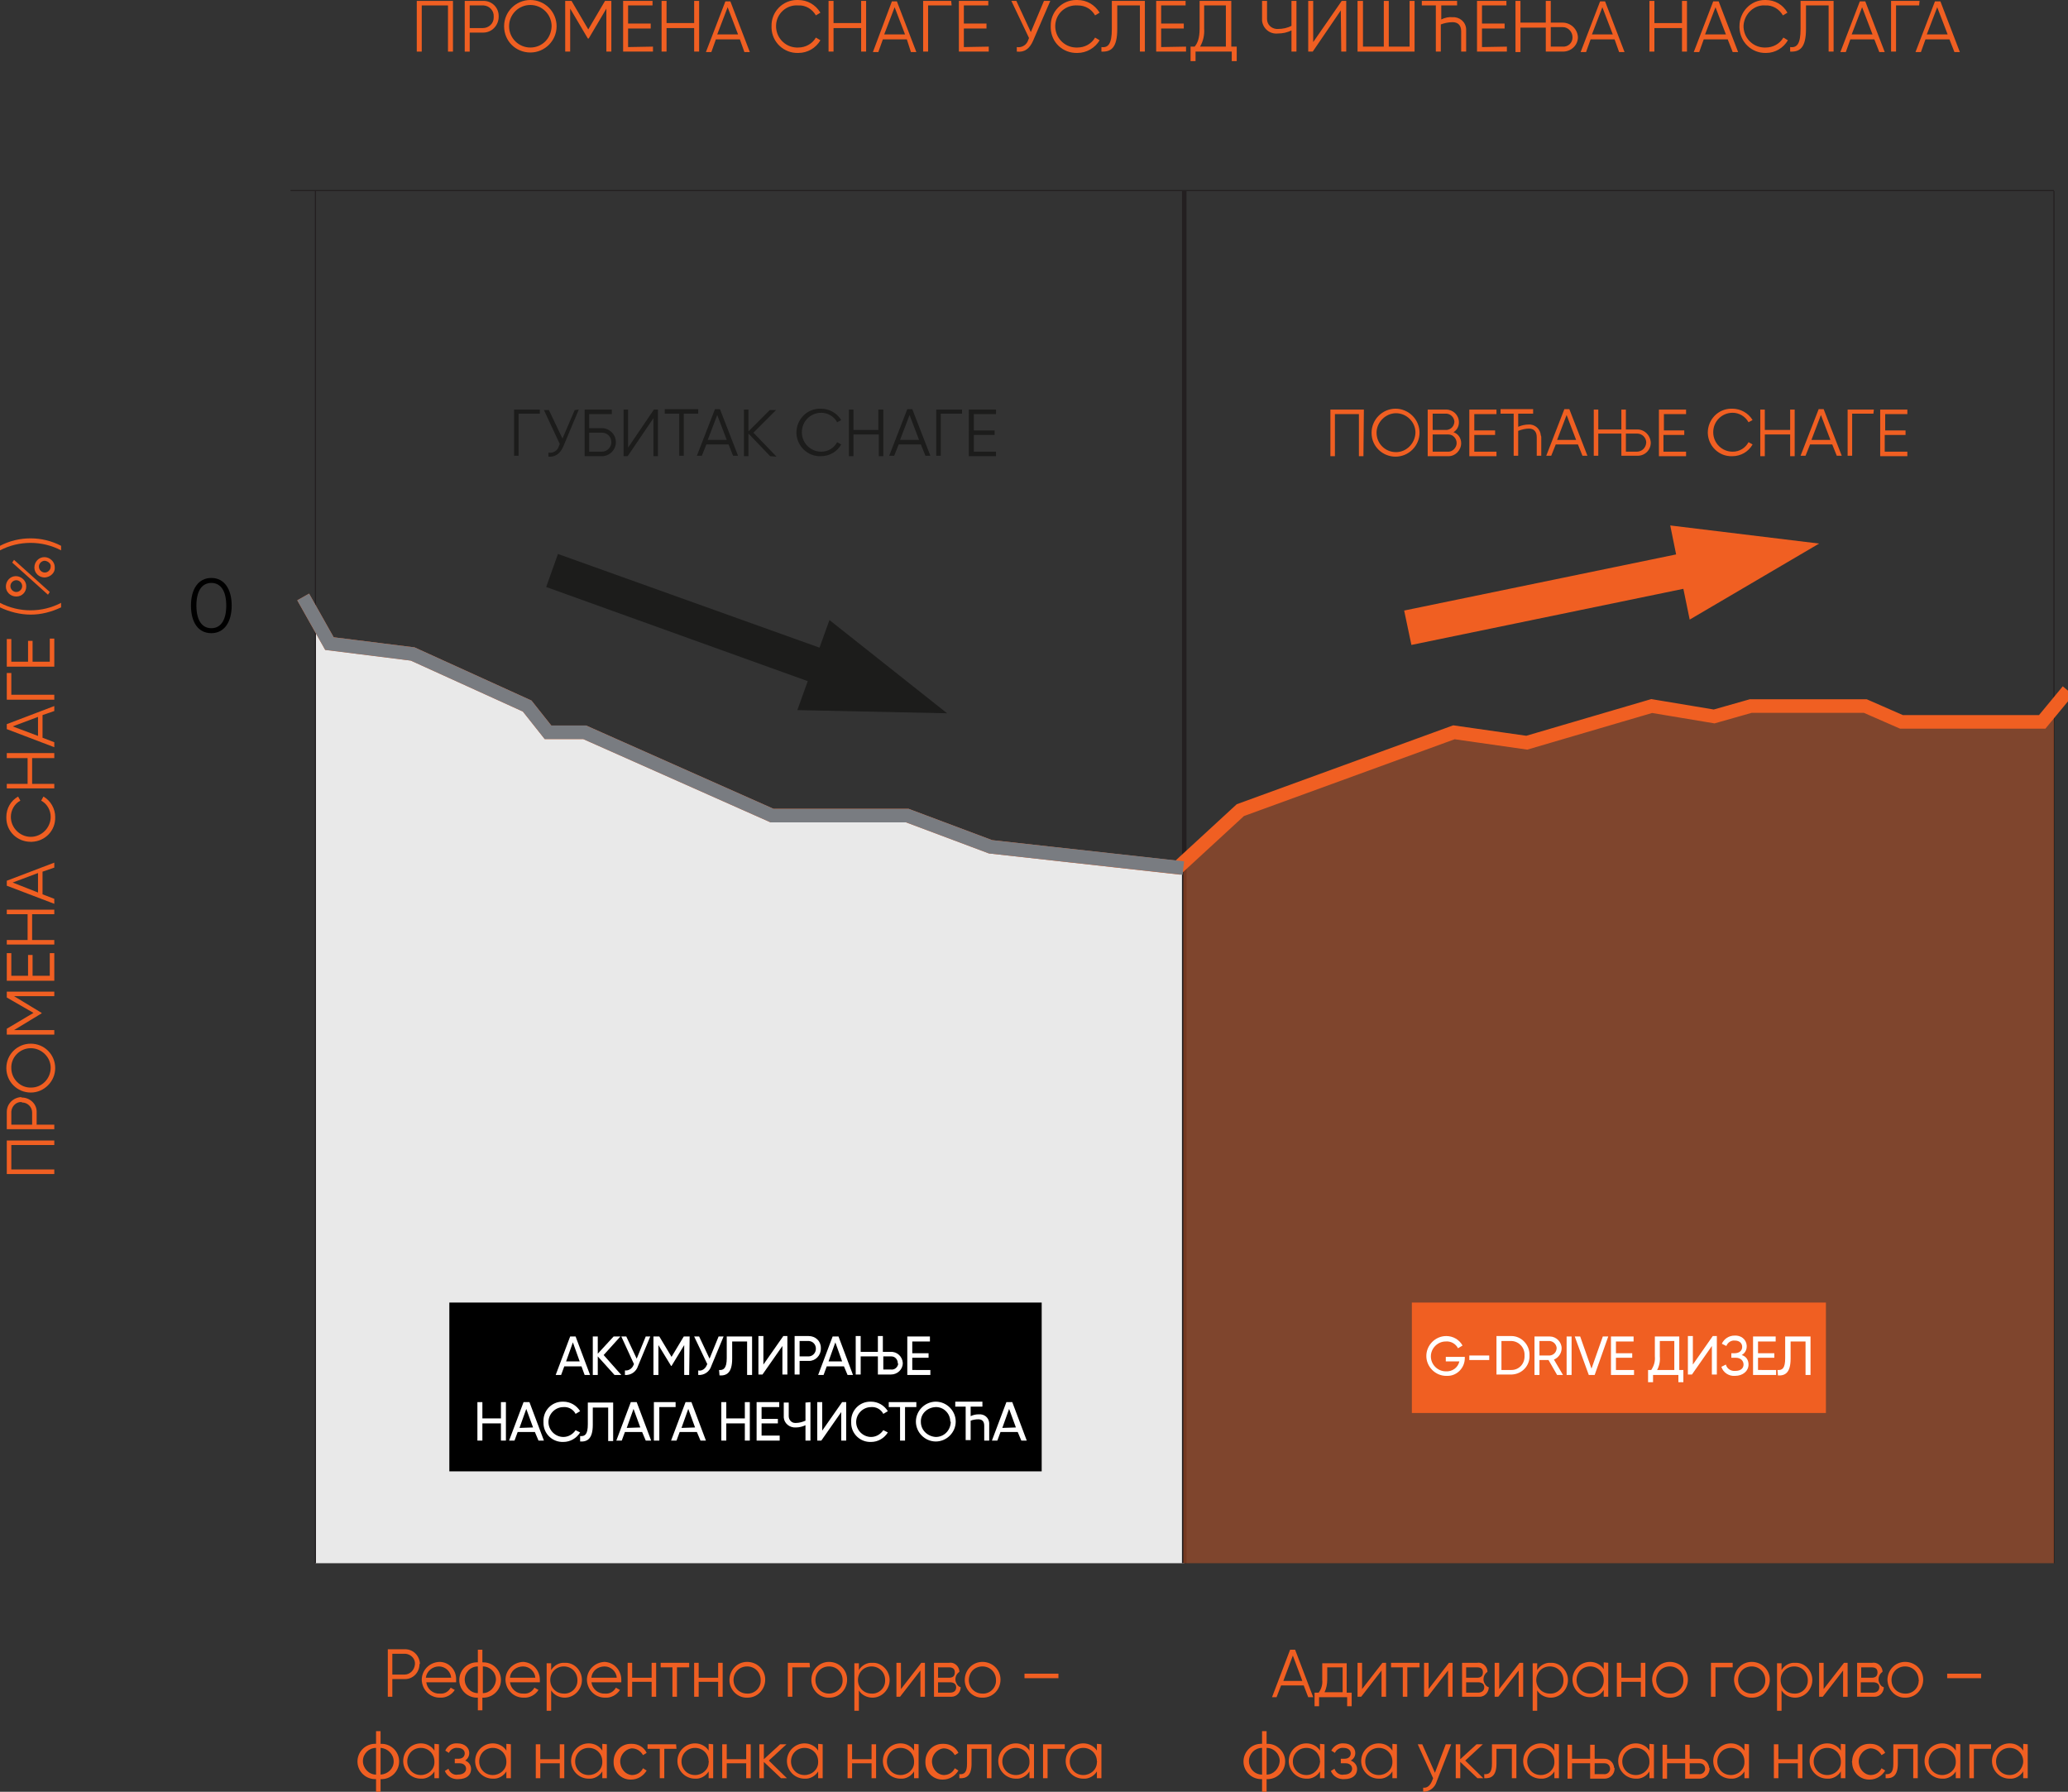 <?xml version="1.0" encoding="utf-8"?>
<!-- Generator: Adobe Illustrator 23.0.6, SVG Export Plug-In . SVG Version: 6.00 Build 0)  -->
<svg version="1.1" id="Layer_1" xmlns="http://www.w3.org/2000/svg" xmlns:xlink="http://www.w3.org/1999/xlink" x="0px" y="0px"
	 viewBox="0 0 457 395.9" style="enable-background:new 0 0 457 395.9;" xml:space="preserve">
<rect x="0" y="0" width="457" height="395.9" fill="#333333" stroke="none"/>
<style type="text/css">
	.st0{fill:#F05F22;}
	.st1{fill:#1C1C1B;}
	.st2{fill:none;stroke:#231F20;stroke-width:0.25;stroke-miterlimit:10;}
	.st3{fill:#E9E9E9;}
	.st4{fill:#FFFFFF;}
	.st5{fill:none;stroke:#231F20;stroke-miterlimit:10;}
	.st6{opacity:0.4;}
	.st7{fill:none;stroke:#F05F22;stroke-width:3;stroke-miterlimit:10;}
	.st8{fill:none;stroke:#797C81;stroke-width:3;stroke-miterlimit:10;}
</style>
<path class="st0" d="M12,252v1H2.5v5.4H12v1H1.5V252H12z"/>
<path class="st0" d="M4.8,242.5c1.8,0,3.3,1.4,3.3,3.1c0,0.1,0,0.1,0,0.2v2.7H12v1H1.5v-3.8c0-1.8,1.4-3.2,3.2-3.3
	C4.7,242.5,4.8,242.5,4.8,242.5z M4.8,243.5c-1.2-0.1-2.2,0.9-2.3,2.1c0,0.1,0,0.1,0,0.2v2.7h4.6v-2.7c0-1.2-1-2.2-2.2-2.2
	C4.9,243.6,4.8,243.6,4.8,243.5L4.8,243.5z"/>
<path class="st0" d="M6.8,241.4c-3,0-5.4-2.4-5.4-5.4s2.4-5.4,5.4-5.4s5.4,2.4,5.4,5.4l0,0C12.2,238.9,9.8,241.4,6.8,241.4
	L6.8,241.4z M6.8,231.6c-2.4,0-4.4,2-4.3,4.4c0,2.4,2,4.4,4.4,4.3c2.4,0,4.3-2,4.3-4.4C11.2,233.6,9.2,231.6,6.8,231.6L6.8,231.6
	L6.8,231.6z"/>
<path class="st0" d="M12,219.1v1H3.1l6.1,3.7v0.1l-6.1,3.7H12v1H1.5v-1.3l5.9-3.5l-5.9-3.4v-1.3L12,219.1z"/>
<path class="st0" d="M11,210.6h1v6.1H1.5v-6.1h1v5h3.7V211h1v4.6H11V210.6z"/>
<path class="st0" d="M1.5,201H12v1H7.1v5.7H12v1H1.5v-1h4.6V202H1.5V201z"/>
<path class="st0" d="M9.4,192.6v5l2.6,1v1.1l-10.5-4v-1.1l10.5-4v1.1L9.4,192.6z M8.4,192.9L2.8,195l5.6,2.2V192.9z"/>
<path class="st0" d="M6.8,186c-3,0-5.4-2.3-5.4-5.3c0-0.1,0-0.2,0-0.2c0-1.9,1-3.6,2.6-4.5l0.5,0.9c-1.3,0.7-2.1,2.1-2.1,3.6
	c0,2.4,2,4.4,4.4,4.4s4.4-2,4.4-4.4c0-1.5-0.8-2.9-2.1-3.6l0.5-0.9c1.6,0.9,2.6,2.7,2.6,4.5c0.1,3-2.2,5.4-5.2,5.5
	C6.9,186,6.8,186,6.8,186z"/>
<path class="st0" d="M1.5,166.4H12v1.1H7.1v5.7H12v1H1.5v-1h4.6v-5.7H1.5V166.4z"/>
<path class="st0" d="M9.4,158v5l2.6,1v1.1l-10.5-4V160l10.5-4v1.1L9.4,158z M8.4,158.4l-5.6,2.1l5.6,2.1V158.4z"/>
<path class="st0" d="M2.5,148.7v4.8H12v1.1H1.5v-5.9L2.5,148.7L2.5,148.7z"/>
<path class="st0" d="M11,141.1h1v6.2H1.5v-6.1h1v5h3.7v-4.6h1v4.6H11V141.1z"/>
<path class="st0" d="M6.8,135.8c-2.3,0-4.7-0.6-6.8-1.6v-1c4.2,2.2,9.3,2.2,13.5,0v1C11.4,135.2,9.1,135.8,6.8,135.8z"/>
<path class="st0" d="M3.6,131.8c-1.3,0-2.3-1-2.3-2.2c0-1.3,1-2.3,2.2-2.3s2.3,1,2.3,2.2c0,0,0,0,0,0.1
	C5.8,130.8,4.9,131.8,3.6,131.8L3.6,131.8z M3.6,128.2c-0.7,0-1.3,0.6-1.3,1.3s0.6,1.3,1.3,1.3s1.3-0.6,1.3-1.3
	C4.9,128.8,4.3,128.2,3.6,128.2L3.6,128.2L3.6,128.2z M2.7,124.3l0.4-0.6l7.9,7.1l-0.4,0.6L2.7,124.3z M9.9,127.6
	c-1.3,0-2.3-1-2.3-2.2c0-1.3,1-2.3,2.2-2.3s2.3,1,2.3,2.2c0,0,0,0,0,0.1C12.2,126.5,11.2,127.5,9.9,127.6
	C10,127.6,10,127.6,9.9,127.6L9.9,127.6z M9.9,123.9c-0.7,0-1.3,0.6-1.3,1.3c0,0.7,0.6,1.3,1.3,1.3c0.7,0,1.3-0.6,1.3-1.3
	C11.3,124.6,10.7,124,9.9,123.9C10,123.9,10,123.9,9.9,123.9L9.9,123.9z"/>
<path class="st0" d="M13.5,121.6c-4.2-2.2-9.3-2.2-13.5,0v-1c4.2-2.2,9.3-2.2,13.5,0V121.6z"/>
<path class="st0" d="M92.7,367.7c0,1.8-1.4,3.3-3.2,3.3h-0.1h-2.7v3.9h-1v-10.5h3.8c1.8,0,3.2,1.4,3.3,3.2
	C92.7,367.7,92.7,367.7,92.7,367.7z M91.7,367.7c0.1-1.2-0.9-2.2-2.1-2.3c-0.1,0-0.1,0-0.2,0h-2.7v4.6h2.7
	C90.6,370,91.6,369,91.7,367.7C91.6,367.8,91.6,367.8,91.7,367.7L91.7,367.7z"/>
<path class="st0" d="M100.8,371.2c0,0.2,0,0.3,0,0.5h-6.6c0.2,1.5,1.5,2.6,3,2.5c1,0.1,1.9-0.4,2.4-1.3l0.9,0.5
	c-0.7,1.1-2,1.8-3.3,1.7c-2.2,0-3.9-1.7-4-3.9c0-2.2,1.7-3.9,3.9-4c2.1,0,3.7,1.7,3.7,3.8C100.8,371.1,100.8,371.2,100.8,371.2z
	 M94.1,370.7h5.6c-0.1-1.4-1.3-2.5-2.7-2.5C95.6,368.2,94.3,369.2,94.1,370.7L94.1,370.7z"/>
<path class="st0" d="M106.6,375.1v2.8h-1v-2.8c-2.2,0.1-4-1.6-4.1-3.7c-0.1-2.2,1.6-4,3.7-4.1c0.1,0,0.3,0,0.4,0v-2.8h1v2.8
	c2.2-0.1,4,1.6,4.1,3.7c0.1,2.2-1.6,4-3.7,4.1C106.9,375.1,106.8,375.1,106.6,375.1L106.6,375.1z M105.6,374.1v-5.9
	c-1.6,0-2.9,1.3-2.9,2.9S104,374.1,105.6,374.1L105.6,374.1z M109.6,371.1c0-1.6-1.3-2.9-2.9-2.9v5.9
	C108.2,374.1,109.5,372.8,109.6,371.1L109.6,371.1z"/>
<path class="st0" d="M119.3,371.2c0,0.2,0,0.3,0,0.5h-6.6c0.2,1.5,1.5,2.6,3,2.5c1,0.1,1.9-0.4,2.4-1.3l0.9,0.5
	c-0.7,1.1-2,1.8-3.3,1.7c-2.2,0-3.9-1.7-4-3.9c0-2.2,1.7-3.9,3.9-4C117.7,367.3,119.3,369,119.3,371.2L119.3,371.2z M112.7,370.7
	h5.6c-0.1-1.4-1.3-2.5-2.7-2.5C114.1,368.2,112.8,369.2,112.7,370.7L112.7,370.7z"/>
<path class="st0" d="M128.6,371.2c0,2.1-1.7,3.9-3.8,3.9l0,0c-1.2,0-2.4-0.6-3-1.6v4.5h-1v-10.5h1v1.5c0.6-1,1.8-1.7,3-1.6
	C126.9,367.3,128.6,369.1,128.6,371.2L128.6,371.2z M127.6,371.2c0-1.7-1.3-3-3-3s-3,1.3-3,3s1.3,3,3,3c1.6,0.1,3-1.2,3-2.8
	C127.6,371.3,127.6,371.3,127.6,371.2L127.6,371.2z"/>
<path class="st0" d="M137.3,371.2c0,0.2,0,0.3,0,0.5h-6.6c0.2,1.5,1.5,2.6,3,2.5c1,0.1,1.9-0.4,2.4-1.3l0.9,0.5
	c-0.7,1.1-2,1.8-3.3,1.7c-2.2,0-3.9-1.7-4-3.9c0-2.2,1.7-3.9,3.9-4C135.7,367.3,137.3,369,137.3,371.2L137.3,371.2z M130.7,370.7
	h5.6c-0.1-1.4-1.3-2.5-2.7-2.5C132.1,368.2,130.8,369.2,130.7,370.7L130.7,370.7z"/>
<path class="st0" d="M145,367.4v7.5h-1v-3.3h-4.3v3.3h-1v-7.5h1v3.3h4.3v-3.3H145z"/>
<path class="st0" d="M152.3,368.4h-2.7v6.5h-1v-6.5H146v-1h6.3V368.4z"/>
<path class="st0" d="M159.7,367.4v7.5h-1v-3.3h-4.3v3.3h-1v-7.5h1v3.3h4.3v-3.3H159.7z"/>
<path class="st0" d="M161.2,371.2c0-2.2,1.7-4,3.9-4s4,1.7,4,3.9c0,2.2-1.7,4-3.9,4l0,0C163,375.2,161.2,373.4,161.2,371.2
	C161.2,371.3,161.2,371.2,161.2,371.2z M168.1,371.2c0-1.7-1.3-3-3-3s-3,1.3-3,3s1.3,3,3,3c1.6,0.1,3-1.2,3-2.8
	C168.1,371.4,168.1,371.3,168.1,371.2L168.1,371.2z"/>
<path class="st0" d="M179,368.4h-3.9v6.5h-1v-7.5h4.8L179,368.4z"/>
<path class="st0" d="M179.3,371.2c0-2.2,1.7-4,3.9-4s4,1.7,4,3.9c0,2.2-1.7,4-3.9,4l0,0C181.1,375.2,179.3,373.4,179.3,371.2
	C179.3,371.3,179.3,371.2,179.3,371.2z M186.2,371.2c0-1.7-1.3-3-3-3s-3,1.3-3,3s1.3,3,3,3c1.6,0,3-1.2,3-2.8
	C186.2,371.3,186.2,371.3,186.2,371.2z"/>
<path class="st0" d="M196.6,371.2c0,2.1-1.7,3.9-3.8,3.9l0,0c-1.2,0-2.4-0.6-3-1.6v4.5h-1v-10.5h1v1.5c0.6-1,1.8-1.7,3-1.6
	C194.8,367.3,196.6,369.1,196.6,371.2L196.6,371.2z M195.6,371.2c0-1.7-1.3-3-3-3s-3,1.3-3,3s1.3,3,3,3c1.6,0.1,3-1.2,3-2.8
	C195.6,371.3,195.6,371.3,195.6,371.2L195.6,371.2z"/>
<path class="st0" d="M204.4,367.4v7.5h-1v-5.8l-4.5,5.8h-0.8v-7.5h1v5.8l4.5-5.8H204.4z"/>
<path class="st0" d="M212.3,372.8c0,1.1-0.9,2.1-2,2.1c-0.1,0-0.2,0-0.3,0h-3.6v-7.5h3.3c1.1-0.2,2.1,0.6,2.3,1.7c0,0.1,0,0.2,0,0.3
	c-0.9,0.6-1.1,1.8-0.6,2.6C211.6,372.4,211.9,372.7,212.3,372.8L212.3,372.8z M207.3,368.4v2.3h2.4c0.9,0,1.3-0.4,1.3-1.2
	s-0.5-1.1-1.3-1.1L207.3,368.4L207.3,368.4z M211.3,372.8c0-0.7-0.5-1.1-1.4-1.1h-2.6v2.3h2.6C210.9,374,211.3,373.5,211.3,372.8
	L211.3,372.8z"/>
<path class="st0" d="M213.2,371.2c0-2.2,1.7-4,3.9-4s4,1.7,4,3.9c0,2.2-1.7,4-3.9,4l0,0C215,375.2,213.2,373.4,213.2,371.2
	C213.2,371.3,213.2,371.2,213.2,371.2z M220.1,371.2c0-1.7-1.3-3-3-3s-3,1.3-3,3s1.3,3,3,3c1.6,0.1,3-1.2,3-2.8
	C220.1,371.3,220.1,371.3,220.1,371.2L220.1,371.2z"/>
<path class="st0" d="M226.4,369.8h7.5v1h-7.5V369.8z"/>
<path class="st0" d="M84.1,393.1v2.8h-1v-2.8c-2.2,0.1-4-1.6-4.1-3.7c-0.1-2.2,1.6-4,3.7-4.1c0.1,0,0.3,0,0.4,0v-2.8h1v2.8
	c2.2-0.1,4,1.6,4.1,3.7c0.1,2.2-1.6,4-3.7,4.1C84.4,393.1,84.3,393.1,84.1,393.1L84.1,393.1z M83.1,392.1v-5.9
	c-1.6,0-2.9,1.3-2.9,2.9S81.5,392.1,83.1,392.1L83.1,392.1z M87,389.2c0-1.6-1.3-2.9-2.9-3v5.9C85.7,392,87,390.8,87,389.2z"/>
<path class="st0" d="M97,385.4v7.5h-1v-1.5c-0.6,1-1.8,1.7-3,1.6c-2.2,0-3.9-1.8-3.9-3.9c0-2.2,1.8-3.9,3.9-3.9c1.2,0,2.4,0.6,3,1.6
	v-1.5L97,385.4L97,385.4z M96,389.2c0-1.7-1.3-3-3-3s-3,1.3-3,3s1.3,3,3,3c1.6,0,3-1.2,3-2.8C96,389.3,96,389.3,96,389.2L96,389.2z"
	/>
<path class="st0" d="M104.1,390.9c0,1.2-0.9,2.2-2.8,2.2c-1.3,0.1-2.5-0.6-3-1.8l0.8-0.5c0.3,0.9,1.2,1.5,2.1,1.3
	c1.2,0,1.8-0.6,1.8-1.3s-0.6-1.2-1.4-1.2h-1.1v-1h0.8c0.9,0,1.4-0.5,1.4-1.2s-0.6-1.2-1.6-1.2c-0.8-0.1-1.6,0.4-1.9,1.1l-0.8-0.5
	c0.5-1.1,1.5-1.7,2.7-1.6c1.6,0,2.6,1,2.6,2.1c0,0.7-0.3,1.3-0.9,1.7C103.6,389.3,104.1,390,104.1,390.9z"/>
<path class="st0" d="M112.9,385.4v7.5h-1v-1.5c-0.6,1-1.8,1.7-3,1.6c-2.2,0-3.9-1.8-3.9-3.9c0-2.2,1.8-3.9,3.9-3.9
	c1.2,0,2.4,0.6,3,1.6v-1.5L112.9,385.4L112.9,385.4z M111.9,389.2c0-1.7-1.3-3-3-3s-3,1.3-3,3s1.3,3,3,3c1.6,0,3-1.2,3-2.8
	C111.9,389.3,111.9,389.3,111.9,389.2L111.9,389.2z"/>
<path class="st0" d="M124.7,385.4v7.5h-1v-3.3h-4.3v3.3h-1v-7.5h1v3.3h4.3v-3.3H124.7z"/>
<path class="st0" d="M134.1,385.4v7.5h-1v-1.5c-0.6,1-1.8,1.7-3,1.6c-2.2,0-3.9-1.8-3.9-3.9c0-2.2,1.8-3.9,3.9-3.9
	c1.2,0,2.4,0.6,3,1.6v-1.5L134.1,385.4L134.1,385.4z M133.1,389.2c0-1.7-1.3-3-3-3s-3,1.3-3,3s1.3,3,3,3c1.6,0,3-1.2,3-2.8
	C133.1,389.3,133.1,389.3,133.1,389.2z"/>
<path class="st0" d="M135.6,389.2c0-2.1,1.6-3.9,3.8-3.9c0.1,0,0.1,0,0.2,0c1.4,0,2.7,0.7,3.3,2l-0.8,0.5c-0.5-0.9-1.4-1.5-2.5-1.5
	c-1.6,0.2-2.8,1.8-2.5,3.4c0.2,1.3,1.2,2.4,2.5,2.5c1.1,0,2-0.5,2.5-1.5l0.8,0.5c-0.7,1.2-2,2-3.4,2c-2.1,0.1-3.9-1.6-3.9-3.8
	C135.6,389.4,135.6,389.3,135.6,389.2z"/>
<path class="st0" d="M149.5,386.4h-2.7v6.5h-1v-6.5h-2.7v-1h6.3L149.5,386.4z"/>
<path class="st0" d="M157.6,385.4v7.5h-1v-1.5c-0.6,1-1.8,1.7-3,1.6c-2.2,0-3.9-1.8-3.9-3.9c0-2.2,1.8-3.9,3.9-3.9
	c1.2,0,2.4,0.6,3,1.6v-1.5L157.6,385.4L157.6,385.4z M156.6,389.2c0-1.7-1.3-3-3-3s-3,1.3-3,3s1.3,3,3,3c1.6,0,3-1.2,3-2.8
	C156.7,389.3,156.7,389.3,156.6,389.2L156.6,389.2z"/>
<path class="st0" d="M165.9,385.4v7.5h-1v-3.3h-4.3v3.3h-1v-7.5h1v3.3h4.3v-3.3H165.9z"/>
<path class="st0" d="M172.6,392.9l-3.8-3.6v3.6h-1v-7.5h1v3.3l3.6-3.3h1.4l-3.9,3.6l4,3.9H172.6z"/>
<path class="st0" d="M181.8,385.4v7.5h-1v-1.5c-0.6,1-1.8,1.7-3,1.6c-2.2,0-3.9-1.8-3.9-3.9c0-2.2,1.8-3.9,3.9-3.9
	c1.2,0,2.4,0.6,3,1.6v-1.5L181.8,385.4L181.8,385.4z M180.8,389.2c0-1.7-1.3-3-3-3s-3,1.3-3,3s1.3,3,3,3c1.6,0,3-1.2,3-2.8
	C180.8,389.3,180.8,389.3,180.8,389.2L180.8,389.2z"/>
<path class="st0" d="M193.6,385.4v7.5h-1v-3.3h-4.3v3.3h-1v-7.5h1v3.3h4.3v-3.3H193.6z"/>
<path class="st0" d="M203,385.4v7.5h-1v-1.5c-0.6,1-1.8,1.7-3,1.6c-2.2,0-3.9-1.8-3.9-3.9c0-2.2,1.8-3.9,3.9-3.9
	c1.2,0,2.4,0.6,3,1.6v-1.5L203,385.4L203,385.4z M202,389.2c0-1.7-1.3-3-3-3s-3,1.3-3,3s1.3,3,3,3c1.6,0,3-1.2,3-2.8
	C202,389.3,202,389.3,202,389.2L202,389.2z"/>
<path class="st0" d="M204.5,389.2c0-2.1,1.6-3.9,3.8-3.9c0.1,0,0.1,0,0.2,0c1.4,0,2.7,0.7,3.3,2l-0.8,0.5c-0.5-0.9-1.4-1.5-2.5-1.5
	c-1.6,0.2-2.8,1.8-2.5,3.4c0.2,1.3,1.2,2.4,2.5,2.5c1.1,0,2-0.5,2.5-1.5l0.8,0.5c-0.7,1.2-2,2-3.4,2c-2.1,0.1-3.9-1.6-3.9-3.8
	C204.5,389.4,204.5,389.3,204.5,389.2z"/>
<path class="st0" d="M219.1,392.9h-1v-6.5h-3.4v3.3c0,2.7-1.2,3.3-2.7,3.2V392c1.1,0.1,1.7-0.4,1.7-2.3v-4.3h5.4V392.9z"/>
<path class="st0" d="M228.5,385.4v7.5h-1v-1.5c-0.6,1-1.8,1.7-3,1.6c-2.2,0-3.9-1.8-3.9-3.9c0-2.2,1.8-3.9,3.9-3.9
	c1.2,0,2.4,0.6,3,1.6v-1.5L228.5,385.4L228.5,385.4z M227.5,389.2c0-1.7-1.3-3-3-3s-3,1.3-3,3s1.3,3,3,3c1.6,0,3-1.2,3-2.8
	C227.5,389.3,227.5,389.3,227.5,389.2L227.5,389.2z"/>
<path class="st0" d="M235.3,386.4h-3.8v6.5h-1v-7.5h4.8V386.4z"/>
<path class="st0" d="M243.4,385.4v7.5h-1v-1.5c-0.6,1-1.8,1.7-3,1.6c-2.2,0-3.9-1.8-3.9-3.9c0-2.2,1.8-3.9,3.9-3.9
	c1.2,0,2.4,0.6,3,1.6v-1.5L243.4,385.4L243.4,385.4z M242.4,389.2c0-1.7-1.3-3-3-3s-3,1.3-3,3s1.3,3,3,3c1.6,0,3-1.2,3-2.8
	C242.5,389.3,242.5,389.3,242.4,389.2L242.4,389.2z"/>
<path class="st0" d="M288.1,372.4h-5l-1,2.6h-1l4-10.5h1.1l4,10.5h-1.1L288.1,372.4z M287.8,371.4l-2.1-5.6l-2.1,5.6H287.8z"/>
<path class="st0" d="M298.7,374v3h-1v-2h-6.2v2h-1v-3h0.9c0.6-0.8,0.9-1.8,0.8-2.8v-3.7h5.4v6.5H298.7z M296.7,374v-5.6h-3.4v2.7
	c0,1-0.2,2-0.6,2.8h4V374z"/>
<path class="st0" d="M306.3,367.4v7.5h-1v-5.8l-4.5,5.8H300v-7.5h1v5.8l4.5-5.8H306.3z"/>
<path class="st0" d="M313.7,368.4H311v6.5h-1v-6.5h-2.6v-1h6.3L313.7,368.4z"/>
<path class="st0" d="M321,367.4v7.5h-1v-5.8l-4.5,5.8h-0.8v-7.5h1v5.8l4.5-5.8H321z"/>
<path class="st0" d="M329,372.8c0,1.1-0.9,2.1-2,2.1c-0.1,0-0.2,0-0.3,0h-3.6v-7.5h3.3c1.1-0.2,2.1,0.6,2.3,1.7c0,0.1,0,0.2,0,0.3
	c-0.9,0.6-1.1,1.8-0.6,2.6C328.3,372.4,328.6,372.7,329,372.8L329,372.8z M324,368.4v2.3h2.4c0.9,0,1.3-0.4,1.3-1.2
	s-0.5-1.1-1.3-1.1L324,368.4L324,368.4z M328,372.8c0-0.7-0.5-1.1-1.4-1.1H324v2.3h2.6C327.5,374,328,373.5,328,372.8L328,372.8z"/>
<path class="st0" d="M336.6,367.4v7.5h-1v-5.8l-4.5,5.8h-0.8v-7.5h1v5.8l4.5-5.8H336.6z"/>
<path class="st0" d="M346.5,371.2c0,2.1-1.7,3.9-3.8,3.9l0,0c-1.2,0-2.4-0.6-3-1.6v4.5h-1v-10.5h1v1.5c0.6-1,1.8-1.7,3-1.6
	C344.7,367.3,346.5,369.1,346.5,371.2L346.5,371.2z M345.5,371.2c0-1.7-1.3-3-3-3s-3,1.3-3,3s1.3,3,3,3c1.6,0.1,3-1.2,3-2.8
	C345.5,371.3,345.5,371.3,345.5,371.2L345.5,371.2z"/>
<path class="st0" d="M355.4,367.4v7.5h-1v-1.5c-0.6,1-1.8,1.7-3,1.6c-2.2,0-3.9-1.8-3.9-3.9c0-2.2,1.8-3.9,3.9-3.9
	c1.2,0,2.4,0.6,3,1.6v-1.5L355.4,367.4L355.4,367.4z M354.4,371.2c0-1.7-1.3-3-3-3s-3,1.3-3,3s1.3,3,3,3c1.6,0,3-1.2,3-2.8
	C354.4,371.3,354.4,371.3,354.4,371.2L354.4,371.2z"/>
<path class="st0" d="M363.6,367.4v7.5h-1v-3.3h-4.3v3.3h-1v-7.5h1v3.3h4.3v-3.3H363.6z"/>
<path class="st0" d="M365.1,371.2c0-2.2,1.7-4,3.9-4c2.2,0,4,1.7,4,3.9c0,2.2-1.7,4-3.9,4l0,0C366.9,375.2,365.2,373.4,365.1,371.2
	C365.1,371.3,365.1,371.2,365.1,371.2z M372,371.2c0-1.7-1.3-3-3-3s-3,1.3-3,3s1.3,3,3,3c1.6,0.1,3-1.2,3-2.8
	C372,371.3,372,371.3,372,371.2L372,371.2z"/>
<path class="st0" d="M382.9,368.4h-3.8v6.5h-1v-7.5h4.8V368.4z"/>
<path class="st0" d="M383.2,371.2c0-2.2,1.7-4,3.9-4c2.2,0,4,1.7,4,3.9c0,2.2-1.7,4-3.9,4l0,0C385,375.2,383.3,373.4,383.2,371.2
	C383.2,371.3,383.2,371.2,383.2,371.2z M390.1,371.2c0-1.7-1.3-3-3-3s-3,1.3-3,3s1.3,3,3,3c1.6,0,3-1.2,3-2.8
	C390.1,371.3,390.1,371.3,390.1,371.2z"/>
<path class="st0" d="M400.5,371.2c0,2.1-1.7,3.9-3.8,3.9l0,0c-1.2,0-2.4-0.6-3-1.6v4.5h-1v-10.5h1v1.5c0.6-1,1.8-1.7,3-1.6
	C398.8,367.3,400.5,369.1,400.5,371.2L400.5,371.2z M399.5,371.2c0-1.7-1.3-3-3-3s-3,1.3-3,3s1.3,3,3,3c1.6,0.1,3-1.2,3-2.8
	C399.5,371.3,399.5,371.3,399.5,371.2L399.5,371.2z"/>
<path class="st0" d="M408.3,367.4v7.5h-1v-5.8l-4.5,5.8H402v-7.5h1v5.8l4.5-5.8H408.3z"/>
<path class="st0" d="M416.3,372.8c0,1.1-0.9,2.1-2,2.1c-0.1,0-0.2,0-0.3,0h-3.6v-7.5h3.3c1.1-0.2,2.1,0.6,2.3,1.7c0,0.1,0,0.2,0,0.3
	c-0.9,0.6-1.1,1.8-0.6,2.6C415.6,372.4,415.9,372.7,416.3,372.8L416.3,372.8z M411.3,368.4v2.3h2.3c0.9,0,1.3-0.4,1.3-1.2
	s-0.5-1.1-1.3-1.1L411.3,368.4L411.3,368.4z M415.3,372.8c0-0.7-0.5-1.1-1.4-1.1h-2.7v2.3h2.7C414.8,374,415.3,373.5,415.3,372.8
	L415.3,372.8z"/>
<path class="st0" d="M417.1,371.2c0-2.2,1.7-4,3.9-4c2.2,0,4,1.7,4,3.9c0,2.2-1.7,4-3.9,4l0,0C418.9,375.2,417.2,373.4,417.1,371.2
	C417.1,371.3,417.1,371.2,417.1,371.2z M424,371.2c0-1.7-1.3-3-3-3s-3,1.3-3,3s1.3,3,3,3c1.6,0.1,3-1.2,3-2.8
	C424.1,371.3,424.1,371.3,424,371.2L424,371.2z"/>
<path class="st0" d="M430.3,369.8h7.5v1h-7.5V369.8z"/>
<path class="st0" d="M279.9,393.1v2.8h-1v-2.8c-2.2,0.1-4-1.6-4.1-3.7c-0.1-2.2,1.6-4,3.7-4.1c0.1,0,0.3,0,0.4,0v-2.8h1v2.8
	c2.2-0.1,4,1.6,4.1,3.7c0.1,2.2-1.6,4-3.7,4.1C280.1,393.1,280,393.1,279.9,393.1L279.9,393.1z M278.9,392.1v-5.9
	c-1.6,0-2.9,1.3-2.9,2.9S277.2,392.1,278.9,392.1L278.9,392.1z M282.8,389.1c0-1.6-1.3-2.9-2.9-2.9v5.9
	C281.4,392.1,282.7,390.8,282.8,389.1L282.8,389.1z"/>
<path class="st0" d="M292.7,385.4v7.5h-1v-1.5c-0.6,1-1.8,1.7-3,1.6c-2.2,0-3.9-1.8-3.9-3.9c0-2.2,1.8-3.9,3.9-3.9
	c1.2,0,2.4,0.6,3,1.6v-1.5L292.7,385.4L292.7,385.4z M291.7,389.2c0-1.7-1.3-3-3-3s-3,1.3-3,3s1.3,3,3,3l0,0c1.6,0,2.9-1.3,3-2.9
	C291.8,389.3,291.8,389.2,291.7,389.2L291.7,389.2z"/>
<path class="st0" d="M299.9,390.9c0,1.2-0.9,2.2-2.8,2.2c-1.3,0.1-2.5-0.6-3-1.8l0.8-0.5c0.3,0.9,1.2,1.5,2.1,1.3
	c1.2,0,1.8-0.6,1.8-1.3s-0.6-1.2-1.4-1.2h-1.1v-1h0.8c0.9,0,1.4-0.5,1.4-1.2s-0.6-1.2-1.6-1.2c-0.8-0.1-1.6,0.4-1.9,1.1l-0.8-0.5
	c0.5-1,1.6-1.7,2.7-1.6c1.6,0,2.6,1,2.6,2.1c0,0.7-0.3,1.3-1,1.7C299.3,389.3,299.9,390,299.9,390.9z"/>
<path class="st0" d="M308.7,385.4v7.5h-1v-1.5c-0.6,1-1.8,1.7-3,1.6c-2.2,0-3.9-1.8-3.9-3.9c0-2.2,1.8-3.9,3.9-3.9
	c1.2,0,2.4,0.6,3,1.6v-1.5L308.7,385.4L308.7,385.4z M307.7,389.2c0-1.7-1.3-3-3-3s-3,1.3-3,3s1.3,3,3,3c1.6,0,3-1.2,3-2.8
	C307.7,389.3,307.7,389.3,307.7,389.2L307.7,389.2z"/>
<path class="st0" d="M320.7,385.4l-3.2,8.2c-0.4,1.4-1.6,2.3-3,2.3V395c1,0.1,1.6-0.6,2-1.6l0.2-0.5l-3.4-7.5h1l2.8,6.3l2.4-6.3
	H320.7z"/>
<path class="st0" d="M326.5,392.9l-3.8-3.6v3.6h-1v-7.5h1v3.3l3.6-3.3h1.4l-3.9,3.6l4,3.9H326.5z"/>
<path class="st0" d="M335.1,392.9h-1v-6.5h-3.4v3.3c0,2.7-1.2,3.3-2.7,3.2V392c1.1,0.1,1.7-0.4,1.7-2.3v-4.3h5.4V392.9z"/>
<path class="st0" d="M344.5,385.4v7.5h-1v-1.5c-0.6,1-1.8,1.7-3,1.6c-2.2,0-3.9-1.8-3.9-3.9c0-2.2,1.8-3.9,3.9-3.9
	c1.2,0,2.4,0.6,3,1.6v-1.5L344.5,385.4L344.5,385.4z M343.5,389.2c0-1.7-1.3-3-3-3s-3,1.3-3,3s1.3,3,3,3c1.6,0,3-1.2,3-2.8
	C343.5,389.3,343.5,389.3,343.5,389.2L343.5,389.2z"/>
<path class="st0" d="M356.8,390.8c0,1.2-1,2.2-2.2,2.2c-0.1,0-0.1,0-0.2,0h-3v-3.4h-4v3.4h-1v-7.5h1v3.1h4v-3.1h1v3.1h2
	c1.2-0.1,2.2,0.8,2.3,2C356.8,390.6,356.8,390.7,356.8,390.8z M355.8,390.8c0-0.7-0.5-1.2-1.2-1.2c-0.1,0-0.1,0-0.2,0h-2v2.4h2
	c0.7,0.1,1.3-0.4,1.4-1C355.8,390.9,355.8,390.8,355.8,390.8L355.8,390.8z"/>
<path class="st0" d="M365.5,385.4v7.5h-1v-1.5c-0.6,1-1.8,1.7-3,1.6c-2.2,0-3.9-1.8-3.9-3.9c0-2.2,1.8-3.9,3.9-3.9
	c1.2,0,2.4,0.6,3,1.6v-1.5L365.5,385.4L365.5,385.4z M364.5,389.2c0-1.7-1.3-3-3-3s-3,1.3-3,3s1.3,3,3,3c1.6,0,3-1.2,3-2.8
	C364.5,389.3,364.5,389.3,364.5,389.2L364.5,389.2z"/>
<path class="st0" d="M377.8,390.8c0,1.2-1,2.2-2.2,2.2c-0.1,0-0.1,0-0.2,0h-3v-3.4h-4v3.4h-1v-7.5h1v3.1h4v-3.1h1v3.1h2
	c1.2-0.1,2.2,0.8,2.3,2C377.8,390.6,377.8,390.7,377.8,390.8z M376.8,390.8c0-0.7-0.5-1.2-1.2-1.2c-0.1,0-0.1,0-0.2,0h-2v2.4h2
	c0.7,0.1,1.3-0.4,1.4-1C376.8,390.9,376.8,390.8,376.8,390.8L376.8,390.8z"/>
<path class="st0" d="M386.5,385.4v7.5h-1v-1.5c-0.6,1-1.8,1.7-3,1.6c-2.2,0-3.9-1.8-3.9-3.9c0-2.2,1.8-3.9,3.9-3.9
	c1.2,0,2.4,0.6,3,1.6v-1.5L386.5,385.4L386.5,385.4z M385.5,389.2c0-1.7-1.3-3-3-3s-3,1.3-3,3s1.3,3,3,3c1.6,0,3-1.2,3-2.8
	C385.5,389.3,385.5,389.3,385.5,389.2L385.5,389.2z"/>
<path class="st0" d="M398.3,385.4v7.5h-1v-3.3H393v3.3h-1v-7.5h1v3.3h4.3v-3.3H398.3z"/>
<path class="st0" d="M407.8,385.4v7.5h-1v-1.5c-0.6,1-1.8,1.7-3,1.6c-2.2,0-3.9-1.8-3.9-3.9c0-2.2,1.8-3.9,3.9-3.9
	c1.2,0,2.4,0.6,3,1.6v-1.5L407.8,385.4L407.8,385.4z M406.8,389.2c0-1.7-1.3-3-3-3s-3,1.3-3,3s1.3,3,3,3c1.6,0,3-1.2,3-2.8
	C406.8,389.3,406.8,389.3,406.8,389.2L406.8,389.2z"/>
<path class="st0" d="M409.3,389.2c0-2.1,1.6-3.9,3.8-3.9c0.1,0,0.1,0,0.2,0c1.4,0,2.7,0.7,3.3,2l-0.8,0.5c-0.5-0.9-1.4-1.5-2.5-1.5
	c-1.6,0.2-2.8,1.8-2.5,3.4c0.2,1.3,1.2,2.4,2.5,2.5c1.1,0,2-0.5,2.5-1.5l0.8,0.5c-0.7,1.2-2,2-3.4,2c-2.1,0.1-3.9-1.6-3.9-3.8
	C409.2,389.4,409.2,389.3,409.3,389.2z"/>
<path class="st0" d="M423.8,392.9h-1v-6.5h-3.4v3.3c0,2.7-1.2,3.3-2.7,3.2V392c1.1,0.1,1.7-0.4,1.7-2.3v-4.3h5.4V392.9z"/>
<path class="st0" d="M433.2,385.4v7.5h-1v-1.5c-0.6,1-1.8,1.7-3,1.6c-2.2,0-3.9-1.8-3.9-3.9c0-2.2,1.8-3.9,3.9-3.9
	c1.2,0,2.4,0.6,3,1.6v-1.5L433.2,385.4L433.2,385.4z M432.2,389.2c0-1.7-1.3-3-3-3s-3,1.3-3,3s1.3,3,3,3c1.6,0,3-1.2,3-2.8
	C432.2,389.3,432.2,389.3,432.2,389.2L432.2,389.2z"/>
<path class="st0" d="M440,386.4h-3.8v6.5h-1v-7.5h4.8V386.4z"/>
<path class="st0" d="M448.1,385.4v7.5h-1v-1.5c-0.6,1-1.8,1.7-3,1.6c-2.2,0-3.9-1.8-3.9-3.9c0-2.2,1.8-3.9,3.9-3.9
	c1.2,0,2.4,0.6,3,1.6v-1.5L448.1,385.4L448.1,385.4z M447.1,389.2c0-1.7-1.3-3-3-3s-3,1.3-3,3s1.3,3,3,3l0,0c1.6,0,2.9-1.3,3-2.9
	C447.1,389.3,447.1,389.3,447.1,389.2z"/>
<path class="st0" d="M100.1,11.4H99V1.2h-5.8v10.2h-1.1V0.2h8V11.4z"/>
<path class="st0" d="M110.2,3.7c0,1.9-1.5,3.5-3.4,3.5h-0.1h-2.9v4.2h-1.1V0.2h4c1.9-0.1,3.5,1.4,3.5,3.3
	C110.2,3.6,110.2,3.7,110.2,3.7z M109.1,3.7c0.1-1.3-0.9-2.4-2.2-2.5c-0.1,0-0.1,0-0.2,0h-2.9v5h2.9c1.3,0,2.4-1,2.4-2.3
	C109.1,3.9,109.1,3.8,109.1,3.7L109.1,3.7z"/>
<path class="st0" d="M111.4,5.8c0-3.2,2.6-5.8,5.8-5.8c3.2,0,5.8,2.6,5.8,5.8s-2.6,5.8-5.8,5.8l0,0C114,11.6,111.4,9.1,111.4,5.8
	C111.4,5.9,111.4,5.8,111.4,5.8z M121.9,5.8c0-2.6-2.1-4.7-4.7-4.7s-4.7,2.1-4.7,4.7s2.1,4.7,4.7,4.7S121.8,8.5,121.9,5.8L121.9,5.8
	z"/>
<path class="st0" d="M135.1,11.4H134V1.9l-3.9,6.6h-0.2L126,1.9v9.5h-1.1V0.2h1.4l3.7,6.3l3.7-6.3h1.4V11.4z"/>
<path class="st0" d="M144.3,10.3v1.1h-6.6V0.2h6.5v1h-5.4v4h5v1.1h-5v4.1L144.3,10.3z"/>
<path class="st0" d="M154.5,0.2v11.2h-1.1V6.2h-6.1v5.2h-1.1V0.2h1.1v4.9h6.1V0.2H154.5z"/>
<path class="st0" d="M163.5,8.7h-5.3l-1,2.8H156l4.3-11.2h1.1l4.3,11.2h-1.2L163.5,8.7z M163.1,7.6l-2.3-6l-2.3,6H163.1z"/>
<path class="st0" d="M170.5,5.8C170.4,2.6,173,0,176.1,0c0.1,0,0.2,0,0.3,0c2,0,3.8,1,4.9,2.8l-1,0.6c-0.8-1.4-2.3-2.3-3.9-2.2
	c-2.6-0.2-4.8,1.8-4.9,4.4s1.9,4.8,4.5,4.9c0.1,0,0.3,0,0.4,0c1.6,0,3.1-0.8,3.9-2.2l1,0.6c-1,1.7-2.8,2.8-4.9,2.8
	c-3.2,0.1-5.8-2.4-5.9-5.5C170.5,6,170.5,5.9,170.5,5.8z"/>
<path class="st0" d="M191.4,0.2v11.2h-1.1V6.2h-6.1v5.2h-1.1V0.2h1.1v4.9h6.1V0.2H191.4z"/>
<path class="st0" d="M200.4,8.7h-5.3l-1,2.8h-1.2l4.2-11.2h1.1l4.3,11.2h-1.2L200.4,8.7z M200,7.6l-2.3-6l-2.3,6H200z"/>
<path class="st0" d="M210.3,1.2h-5.2v10.2H204V0.2h6.2L210.3,1.2z"/>
<path class="st0" d="M218.5,10.3v1.1h-6.6V0.2h6.5v1H213v4h5v1.1h-5v4.1L218.5,10.3z"/>
<path class="st0" d="M232.1,0.2L228.3,9c-0.8,1.8-1.9,2.6-3.6,2.4v-1c1.1,0.2,2.2-0.5,2.5-1.5l0.2-0.5l-3.9-8.2h1.1l3.2,6.9l2.9-6.9
	C230.7,0.2,232.1,0.2,232.1,0.2z"/>
<path class="st0" d="M232.2,5.8c-0.1-3.2,2.5-5.8,5.6-5.8c0.1,0,0.2,0,0.3,0c2,0,3.8,1,4.9,2.8l-1,0.6c-0.8-1.4-2.2-2.2-3.8-2.2
	c-2.7-0.2-4.9,1.8-5,4.4s1.9,4.8,4.5,4.9c0.1,0,0.3,0,0.4,0c1.6,0,3.1-0.8,3.9-2.2l1,0.6c-1,1.7-2.9,2.8-4.9,2.8
	c-3.2,0.1-5.8-2.3-5.9-5.5C232.2,6,232.2,5.9,232.2,5.8z"/>
<path class="st0" d="M243.4,10.4c1.5,0.2,2.3-0.7,2.3-4V0.2h7.3v11.2h-1.1V1.2h-5v5.2c0,4.2-1.4,5.1-3.5,5V10.4z"/>
<path class="st0" d="M262.1,10.3v1.1h-6.6V0.2h6.5v1h-5.4v4h5v1.1h-5v4.1L262.1,10.3z"/>
<path class="st0" d="M273.3,10.3v3.2h-1.1v-2.1h-8v2.1h-1.1v-3.2h0.9c0.6-0.7,1.1-1.8,1.1-4V0.2h7v10.1H273.3z M270.9,10.3V1.2h-4.8
	v5.1c0.1,1.4-0.2,2.8-0.9,4H270.9z"/>
<path class="st0" d="M286.5,0.2v11.2h-1.1V6.7c-0.9,0.5-2,0.7-3,0.7c-1.8,0.2-3.3-1.1-3.5-2.8c0-0.1,0-0.2,0-0.4v-4h1.1v4
	c0,1.2,0.9,2.1,2.1,2.2c0.1,0,0.2,0,0.3,0c1,0,2.1-0.2,3-0.7V0.2H286.5z"/>
<path class="st0" d="M296.3,2.3l-6.2,9.1h-1V0.2h1.1v9.1l6.3-9.1h1v11.2h-1.1L296.3,2.3z"/>
<path class="st0" d="M312.6,0.2v11.2H300V0.2h1.2v10.1h4.6V0.2h1.1v10.1h4.6V0.2H312.6z"/>
<path class="st0" d="M324,6.9v4.5h-1.1V6.9c0-1.4-0.8-2-1.9-2c-0.9,0-1.8,0.2-2.6,0.5v6h-1.1V1.2h-3.1v-1h7.8v1h-3.5v3.1
	c0.8-0.4,1.7-0.6,2.5-0.5c1.5-0.1,2.9,1,3,2.6C324,6.5,324,6.7,324,6.9z"/>
<path class="st0" d="M333,10.3v1.1h-6.6V0.2h6.5v1h-5.4v4h5v1.1h-5v4.1L333,10.3z"/>
<path class="st0" d="M348.7,8.2c0,1.8-1.5,3.2-3.3,3.2h-0.1h-3.7V6.1H336v5.4h-1.1V0.2h1.1V5h5.6V0.2h1.1V5h2.6
	C347.1,5,348.6,6.4,348.7,8.2L348.7,8.2z M347.5,8.2c0-1.2-1-2.2-2.1-2.2h-0.1h-2.6v4.3h2.6c1.2,0.1,2.2-0.8,2.2-2
	C347.5,8.3,347.5,8.3,347.5,8.2z"/>
<path class="st0" d="M356.8,8.7h-5.3l-1,2.8h-1.2l4.3-11.2h1.1l4.3,11.2h-1.2L356.8,8.7z M356.4,7.6l-2.3-6l-2.3,6H356.4z"/>
<path class="st0" d="M372.8,0.2v11.2h-1.1V6.2h-6.1v5.2h-1.1V0.2h1.1v4.9h6.1V0.2H372.8z"/>
<path class="st0" d="M381.8,8.7h-5.3l-1,2.8h-1.2l4.3-11.2h1.2l4.3,11.2h-1.2L381.8,8.7z M381.4,7.6l-2.3-6l-2.3,6H381.4z"/>
<path class="st0" d="M384.4,5.8c0-3.2,2.5-5.8,5.6-5.8c0.1,0,0.2,0,0.2,0c2,0,3.8,1,4.8,2.8l-1,0.6c-0.8-1.4-2.3-2.3-3.9-2.2
	c-2.4-0.2-4.6,1.8-4.8,4.4c-0.1,2.6,1.9,4.8,4.5,4.9c0.1,0,0.3,0,0.4,0c1.6,0,3.1-0.8,3.9-2.2l1,0.6c-1,1.7-2.8,2.8-4.8,2.8
	c-3.2,0.1-5.8-2.4-5.9-5.6C384.4,6,384.4,5.9,384.4,5.8z"/>
<path class="st0" d="M395.6,10.4c1.5,0.2,2.3-0.7,2.3-4V0.2h7.3v11.2h-1.1V1.2h-5v5.2c0,4.2-1.4,5.1-3.5,5L395.6,10.4z"/>
<path class="st0" d="M414.2,8.7h-5.3l-1,2.8h-1.2L411,0.3h1.2l4.3,11.2h-1.2L414.2,8.7z M413.8,7.6l-2.3-6l-2.3,6H413.8z"/>
<path class="st0" d="M424.1,1.2H419v10.2h-1.1V0.2h6.3L424.1,1.2L424.1,1.2z"/>
<path class="st0" d="M430.8,8.7h-5.3l-1,2.8h-1.2l4.3-11.2h1.2l4.3,11.2h-1.2L430.8,8.7z M430.4,7.6l-2.3-6l-2.3,6H430.4z"/>
<path class="st0" d="M301.3,100.8h-1v-9.3H295v9.3h-1V90.5h7.4L301.3,100.8z"/>
<path class="st0" d="M303.1,95.6c0-2.9,2.4-5.3,5.3-5.3s5.3,2.4,5.3,5.3s-2.4,5.3-5.3,5.3l0,0c-2.9,0-5.3-2.3-5.3-5.2
	C303.1,95.7,303.1,95.7,303.1,95.6z M312.8,95.6c0-2.4-2-4.3-4.3-4.3s-4.3,2-4.3,4.3c0,2.4,1.9,4.3,4.3,4.3
	C310.8,99.9,312.7,98,312.8,95.6C312.7,95.7,312.7,95.6,312.8,95.6L312.8,95.6z"/>
<path class="st0" d="M322.9,97.9c0,1.6-1.3,2.9-2.8,2.9l0,0h-4.6V90.5h4.1c1.5,0,2.8,1.2,2.8,2.8c0,0.9-0.4,1.7-1.2,2.2
	C322.2,95.8,322.9,96.8,322.9,97.9z M316.6,91.4V95h3.1c1-0.1,1.7-0.9,1.7-1.9c-0.1-0.9-0.8-1.6-1.7-1.7H316.6z M321.9,97.9
	c0-1-0.8-1.9-1.8-1.9l0,0h-3.5v3.8h3.5C321,99.8,321.9,98.9,321.9,97.9L321.9,97.9z"/>
<path class="st0" d="M330.7,99.8v1h-6V90.5h6v1h-4.9v3.6h4.6v1h-4.6v3.7L330.7,99.8z"/>
<path class="st0" d="M340.6,96.6v4.1h-1v-4.1c0-1.3-0.7-1.9-1.7-1.9c-0.8,0-1.6,0.2-2.4,0.5v5.5h-1v-9.3h-2.9v-1h7.2v1h-3.3v2.9
	c0.7-0.3,1.5-0.5,2.3-0.5c1.4-0.1,2.6,1,2.7,2.4C340.6,96.4,340.6,96.5,340.6,96.6z"/>
<path class="st0" d="M348.7,98.2h-4.9l-1,2.5h-1.1l4-10.3h1.1l4,10.3h-1.1L348.7,98.2z M348.3,97.2l-2.1-5.5l-2.1,5.5H348.3z"/>
<path class="st0" d="M364.8,97.8c0,1.7-1.4,3-3.1,2.9l0,0h-3.4v-4.9h-5.1v4.9h-1V90.5h1v4.4h5.1v-4.4h1v4.4h2.4
	C363.3,94.8,364.7,96.1,364.8,97.8C364.7,97.8,364.7,97.8,364.8,97.8z M363.8,97.8c0-1.1-0.9-2-2-2c0,0,0,0-0.1,0h-2.4v4h2.4
	C362.8,99.8,363.7,99,363.8,97.8C363.7,97.9,363.7,97.8,363.8,97.8L363.8,97.8z"/>
<path class="st0" d="M372.6,99.8v1h-6V90.5h6v1h-4.9v3.6h4.5v1h-4.6v3.7L372.6,99.8z"/>
<path class="st0" d="M377.4,95.6c0-2.9,2.3-5.3,5.2-5.3c0.1,0,0.2,0,0.2,0c1.8,0,3.5,0.9,4.5,2.5l-0.9,0.5c-0.7-1.3-2.1-2.1-3.5-2.1
	c-2.4,0-4.3,1.9-4.3,4.3s1.9,4.3,4.3,4.3c1.5,0,2.8-0.8,3.5-2.1l0.9,0.5c-0.9,1.6-2.6,2.6-4.5,2.6c-2.9,0.1-5.3-2.2-5.4-5.1
	C377.4,95.8,377.4,95.7,377.4,95.6z"/>
<path class="st0" d="M396.6,90.5v10.3h-1V96H390v4.8h-1V90.5h1V95h5.6v-4.5H396.6z"/>
<path class="st0" d="M404.9,98.2H400l-1,2.5h-1.1l4-10.3h1.1l4,10.3h-1.1L404.9,98.2z M404.5,97.2l-2.1-5.5l-2.1,5.5H404.5z"/>
<path class="st0" d="M414,91.4h-4.7v9.3h-1V90.5h5.8L414,91.4z"/>
<path class="st0" d="M421.5,99.8v1h-6V90.5h6v1h-4.9v3.6h4.5v1h-4.6v3.7L421.5,99.8z"/>
<path class="st1" d="M119.3,91.4h-4.7v9.3h-1V90.5h5.7V91.4z"/>
<path class="st1" d="M127.9,90.5l-3.4,8.1c-0.7,1.6-1.7,2.4-3.3,2.3V100c1,0.2,2-0.4,2.3-1.4l0.2-0.5l-3.5-7.5h1.1l3,6.3l2.7-6.3
	L127.9,90.5L127.9,90.5z"/>
<path class="st1" d="M136.1,97.7c0,1.7-1.4,3.1-3.1,3.1h-3.8V90.5h6v1h-5v3.1h2.8C134.7,94.6,136.1,96,136.1,97.7z M135.1,97.7
	c0-1.2-0.9-2.1-2.1-2.1h-2.8v4.2h2.8C134.2,99.8,135.1,98.8,135.1,97.7L135.1,97.7z"/>
<path class="st1" d="M144.4,92.4l-5.7,8.4h-0.9V90.5h1v8.4l5.7-8.4h0.9v10.3h-1V92.4z"/>
<path class="st1" d="M154.3,91.4h-3.2v9.3h-1v-9.3h-3.2v-1h7.4V91.4z"/>
<path class="st1" d="M161,98.2h-4.9l-1,2.5H154l4-10.3h1.1l4,10.3H162L161,98.2z M160.6,97.2l-2.1-5.5l-2.1,5.5H160.6z"/>
<path class="st1" d="M170.2,100.8l-4.8-5v5h-1V90.5h1v4.8l4.7-4.7h1.4l-5,5l5.1,5.3L170.2,100.8z"/>
<path class="st1" d="M176,95.6c0-2.9,2.3-5.3,5.2-5.3c0.1,0,0.2,0,0.2,0c1.8,0,3.5,0.9,4.5,2.5l-0.9,0.5c-0.7-1.3-2.1-2.1-3.5-2.1
	c-2.4,0-4.3,1.9-4.3,4.3s1.9,4.3,4.3,4.3c1.5,0,2.8-0.8,3.5-2.1l0.9,0.5c-0.9,1.6-2.6,2.6-4.5,2.6c-2.9,0.1-5.3-2.2-5.4-5.1
	C176,95.8,176,95.7,176,95.6z"/>
<path class="st1" d="M195.2,90.5v10.3h-1V96h-5.6v4.8h-1V90.5h1V95h5.5v-4.5H195.2z"/>
<path class="st1" d="M203.5,98.2h-4.9l-1,2.5h-1.1l4-10.3h1.1l4,10.3h-1.1L203.5,98.2z M203.1,97.2l-2.1-5.5l-2.1,5.5H203.1z"/>
<path class="st1" d="M212.6,91.4h-4.7v9.3h-1V90.5h5.7V91.4z"/>
<path class="st1" d="M220.1,99.8v1h-6V90.5h6v1h-4.9v3.6h4.6v1h-4.6v3.7L220.1,99.8z"/>
<line class="st2" x1="64.2" y1="42.1" x2="453.9" y2="42.1"/>
<line class="st2" x1="453.9" y1="345.4" x2="453.9" y2="42.2"/>
<path d="M42.2,133.8c0-3.6,1.6-6.1,4.5-6.1s4.5,2.5,4.5,6.1s-1.6,6.1-4.5,6.1S42.2,137.5,42.2,133.8z M50,133.8c0-3.2-1.2-5-3.3-5
	s-3.3,1.8-3.3,5s1.2,5,3.3,5S50,137,50,133.8z"/>
<polygon class="st0" points="402,120.1 369.1,116.1 370.4,122.5 310.3,134.9 311.9,142.5 372,130.1 373.4,136.9 "/>
<polygon class="st1" points="209.3,157.6 183.3,137 181.1,143.1 123.3,122.4 120.7,129.7 178.5,150.5 176.2,156.9 "/>
<polygon class="st3" points="218.9,187.1 200.5,180.2 170.6,180.2 129.2,161.8 121.1,161.8 116.5,156 91.2,144.5 72.8,142.2 
	69.7,136.7 69.7,345.4 261.7,345.4 261.7,191.8 "/>
<rect x="99.3" y="287.8" width="130.9" height="37.3"/>
<path class="st4" d="M128.5,301.9h-3.8l-0.7,1.9h-1.2l3.2-8.5h1.2l3.2,8.5h-1.2L128.5,301.9z M128.1,300.8l-1.5-4.2l-1.5,4.2H128.1z
	"/>
<path class="st4" d="M135.8,303.8l-3.7-4.1v4.1H131v-8.5h1.1v3.8l3.5-3.8h1.5l-3.7,4.1l3.9,4.4H135.8z"/>
<path class="st4" d="M143.7,295.3l-2.7,6.5c-0.4,1.3-1.6,2.1-2.9,2v-1c0.8,0.1,1.6-0.4,1.9-1.2l0.1-0.2l-2.8-6.1h1.1l2.3,4.9l2-4.9
	L143.7,295.3L143.7,295.3z"/>
<path class="st4" d="M152.3,303.8h-1.1v-6.6l-2.8,4.6h-0.1l-2.8-4.6v6.6h-1.1v-8.5h1.3l2.7,4.5l2.7-4.5h1.3L152.3,303.8L152.3,303.8
	z"/>
<path class="st4" d="M159.9,295.3l-2.7,6.5c-0.4,1.3-1.6,2.1-2.9,2v-1c0.8,0.2,1.6-0.4,1.9-1.2l0.1-0.2l-2.9-6.1h1.1l2.3,4.9l2-4.9
	L159.9,295.3z"/>
<path class="st4" d="M158.9,302.7c1,0.1,1.7-0.4,1.7-2.6v-4.8h5.6v8.5h-1.1v-7.4h-3.3v3.8c0,3.1-1.2,3.8-2.8,3.7L158.9,302.7z"/>
<path class="st4" d="M172.9,297.4l-4.4,6.3h-0.9v-8.5h1.1v6.3l4.4-6.3h0.9v8.5h-1.1V297.4z"/>
<path class="st4" d="M181.4,298c0,1.5-1.2,2.7-2.6,2.7h-0.1h-2v3h-1.1v-8.5h3.1c1.5,0,2.7,1.1,2.7,2.6
	C181.4,297.9,181.4,298,181.4,298z M180.3,298c0-0.9-0.6-1.6-1.5-1.7h-0.1h-2v3.4h2C179.5,299.7,180.3,299,180.3,298
	C180.3,298.1,180.3,298,180.3,298z"/>
<path class="st4" d="M186.5,301.9h-3.8l-0.7,1.9h-1.2l3.2-8.5h1.3l3.2,8.5h-1.2L186.5,301.9z M186.1,300.8l-1.5-4.2l-1.5,4.2H186.1z
	"/>
<path class="st4" d="M199.5,301.2c0,1.4-1.2,2.5-2.6,2.5h-0.1H194v-4h-3.8v4h-1.1v-8.5h1.1v3.5h3.8v-3.5h1.1v3.5h1.7
	c1.4-0.1,2.6,1,2.7,2.4C199.5,301.1,199.5,301.2,199.5,301.2z M198.4,301.2c0-0.8-0.6-1.5-1.4-1.5h-0.1h-1.7v2.9h1.7
	c0.8,0.1,1.5-0.5,1.6-1.3C198.4,301.3,198.4,301.3,198.4,301.2z"/>
<path class="st4" d="M205.6,302.7v1.1h-5.1v-8.5h5v1.1h-3.9v2.6h3.6v1h-3.6v2.7L205.6,302.7z"/>
<path class="st4" d="M111.8,309.8v8.5h-1.1v-3.8h-4.1v3.8h-1.1v-8.5h1.1v3.6h4.1v-3.6H111.8z"/>
<path class="st4" d="M118.2,316.4h-3.8l-0.7,1.9h-1.2l3.2-8.5h1.3l3.2,8.5H119L118.2,316.4z M117.8,315.4l-1.5-4.1l-1.5,4.2
	L117.8,315.4z"/>
<path class="st4" d="M120.1,314.1c-0.1-2.4,1.8-4.4,4.2-4.4c0.1,0,0.1,0,0.2,0c1.5,0,2.9,0.8,3.7,2.1l-1,0.6c-0.5-1-1.6-1.6-2.7-1.5
	c-1.8,0-3.3,1.5-3.3,3.3s1.5,3.3,3.3,3.3c1.1,0,2.1-0.6,2.7-1.5l1,0.5c-0.8,1.3-2.2,2.1-3.7,2.1c-2.4,0.1-4.4-1.8-4.4-4.2
	C120.1,314.2,120.1,314.1,120.1,314.1z"/>
<path class="st4" d="M128.2,317.3c1.1,0.1,1.7-0.4,1.7-2.6v-4.8h5.6v8.5h-1.1V311H131v3.8c0,3.1-1.2,3.8-2.8,3.7V317.3z"/>
<path class="st4" d="M141.9,316.4h-3.8l-0.7,1.9h-1.2l3.2-8.5h1.3l3.2,8.5h-1.2L141.9,316.4z M141.5,315.4l-1.5-4.1l-1.5,4.2
	L141.5,315.4z"/>
<path class="st4" d="M149.3,310.9h-3.6v7.4h-1.2v-8.5h4.8V310.9z"/>
<path class="st4" d="M154,316.4h-3.8l-0.7,1.9h-1.2l3.2-8.5h1.3l3.2,8.5h-1.2L154,316.4z M153.6,315.4l-1.5-4.1l-1.5,4.2
	L153.6,315.4z"/>
<path class="st4" d="M165.7,309.8v8.5h-1.1v-3.8h-4.1v3.8h-1.1v-8.5h1.1v3.6h4.1v-3.6H165.7z"/>
<path class="st4" d="M172.3,317.2v1.1h-5.1v-8.5h5v1.1h-3.9v2.6h3.6v1h-3.6v2.7L172.3,317.2L172.3,317.2z"/>
<path class="st4" d="M179.1,309.8v8.5H178v-3.4c-0.6,0.3-1.4,0.5-2.1,0.5c-1.4,0.1-2.6-0.9-2.7-2.2c0-0.1,0-0.2,0-0.3v-3h1.1v3
	c0,0.8,0.6,1.5,1.4,1.5c0.1,0,0.2,0,0.2,0c0.7,0,1.4-0.2,2.1-0.5v-4L179.1,309.8z"/>
<path class="st4" d="M185.9,312l-4.4,6.3h-0.9v-8.5h1.1v6.3l4.4-6.3h0.9v8.5h-1.1V312z"/>
<path class="st4" d="M188.1,314.1c-0.1-2.4,1.8-4.4,4.2-4.4c0.1,0,0.1,0,0.2,0c1.5,0,2.9,0.8,3.7,2.1l-1,0.6c-0.5-1-1.6-1.6-2.7-1.5
	c-1.8,0-3.3,1.5-3.3,3.3s1.5,3.3,3.3,3.3l0,0c1.1,0,2.1-0.6,2.7-1.5l1,0.5c-0.8,1.3-2.2,2.1-3.7,2.1c-2.4,0.1-4.4-1.8-4.4-4.2
	C188.1,314.2,188.1,314.1,188.1,314.1z"/>
<path class="st4" d="M202.5,310.9H200v7.4h-1.1v-7.4h-2.5v-1.1h6.1V310.9z"/>
<path class="st4" d="M202.4,314.1c0-2.4,2-4.4,4.4-4.4s4.4,2,4.4,4.4s-2,4.4-4.4,4.4l0,0C204.4,318.5,202.4,316.5,202.4,314.1
	L202.4,314.1z M210,314.1c0-1.8-1.5-3.3-3.3-3.2s-3.3,1.5-3.2,3.3c0,1.8,1.5,3.2,3.3,3.3c1.8,0,3.2-1.4,3.3-3.2
	C210.1,314.1,210.1,314.1,210,314.1L210,314.1z"/>
<path class="st4" d="M218.6,314.9v3.4h-1.1V315c0-1-0.5-1.4-1.3-1.4c-0.6,0-1.2,0.1-1.7,0.3v4.3h-1.1v-7.4h-2.3v-1.1h6v1.1h-2.6v2.1
	c0.6-0.3,1.2-0.4,1.8-0.4c1.2-0.1,2.2,0.7,2.3,1.9C218.6,314.7,218.6,314.8,218.6,314.9z"/>
<path class="st4" d="M224.9,316.4h-3.8l-0.7,1.9h-1.2l3.2-8.5h1.3l3.2,8.5h-1.2L224.9,316.4z M224.5,315.4l-1.5-4.1l-1.5,4.2
	L224.5,315.4z"/>
<line class="st2" x1="69.7" y1="345.4" x2="69.7" y2="42.2"/>
<line class="st5" x1="261.7" y1="345.4" x2="261.7" y2="42.2"/>
<g class="st6">
	<polygon class="st0" points="451.3,159.5 420.2,159.5 412.2,156 386.9,156 378.8,158.3 365,156 337.4,164.1 321.3,161.8 274.1,179 
		261.5,190.6 261.5,345.4 453.9,345.4 453.9,156.4 	"/>
</g>
<polyline class="st7" points="67,131.9 72.8,142.2 91.2,144.5 116.5,156 121.1,161.8 129.2,161.8 170.6,180.2 200.5,180.2 
	218.9,187.1 260.3,191.7 274.1,179 321.3,161.8 337.4,164.1 365,156 378.8,158.3 386.9,156 412.2,156 420.2,159.5 451.3,159.5 
	457,152.6 "/>
<polyline class="st8" points="67,131.9 72.8,142.2 91.2,144.5 116.5,156 121.1,161.8 129.2,161.8 170.6,180.2 200.5,180.2 
	218.9,187.1 261.5,191.8 "/>
<rect x="312" y="287.8" class="st0" width="91.5" height="24.4"/>
<path class="st4" d="M323.7,300.1c0,2.1-1.7,3.9-3.8,3.9c-0.1,0-0.2,0-0.3,0c-2.4,0-4.4-2-4.4-4.4s2-4.4,4.4-4.4l0,0
	c1.5,0,2.9,0.8,3.6,2.1l-1,0.6c-0.5-1-1.6-1.6-2.7-1.5c-1.8,0-3.3,1.5-3.3,3.3s1.5,3.3,3.3,3.3c1.4,0.1,2.7-0.8,3-2.2h-3v-1h4.2
	L323.7,300.1z"/>
<path class="st4" d="M324.7,299.5h4.4v1h-4.4V299.5z"/>
<path class="st4" d="M338,299.5c0.1,2.2-1.6,4.1-3.9,4.2H334h-3.3v-8.5h3.3c2.2,0,4,1.9,4,4.1C338,299.4,338,299.5,338,299.5z
	 M336.9,299.5c0.1-1.7-1.2-3.1-2.8-3.2H334h-2.2v6.4h2.2C335.7,302.7,337,301.3,336.9,299.5C336.9,299.6,336.9,299.6,336.9,299.5
	L336.9,299.5z"/>
<path class="st4" d="M342.2,300.5h-2v3.3h-1.1v-8.5h3.4c1.4,0,2.6,1.2,2.6,2.6c0,1.1-0.7,2.1-1.7,2.5l2,3.4h-1.3L342.2,300.5z
	 M340.2,299.5h2.3c0.9-0.1,1.5-0.8,1.5-1.7c-0.1-0.8-0.7-1.4-1.5-1.5h-2.3V299.5z"/>
<path class="st4" d="M347.3,295.3v8.5h-1.1v-8.5H347.3z"/>
<path class="st4" d="M348,295.3h1.2l2.5,7.1l2.5-7.1h1.2l-3,8.5h-1.3L348,295.3z"/>
<path class="st4" d="M361.1,302.7v1.1H356v-8.5h5v1.1h-3.9v2.6h3.6v1h-3.6v2.7L361.1,302.7z"/>
<path class="st4" d="M372,302.7v2.7h-1.1v-1.6h-5.6v1.6h-1.1v-2.7h0.7c0.6-0.9,0.9-1.9,0.8-3v-4.4h5.4v7.4H372z M370,302.7v-6.4
	h-3.2v3.4c0.1,1-0.1,2.1-0.6,3H370z"/>
<path class="st4" d="M378.3,297.4l-4.4,6.3H373v-8.5h1.1v6.3l4.4-6.3h0.9v8.5h-1.1V297.4z"/>
<path class="st4" d="M386.4,301.5c0,1.4-1.2,2.5-3,2.5c-1.3,0.1-2.6-0.7-3-2l1-0.5c0.2,0.9,1.1,1.5,2.1,1.4c1.2,0,1.8-0.6,1.8-1.4
	s-0.6-1.5-1.7-1.5h-1v-1h0.7c1.1,0,1.7-0.6,1.7-1.4s-0.6-1.4-1.6-1.4c-0.8-0.1-1.6,0.4-1.9,1.2l-1-0.5c0.5-1.1,1.6-1.8,2.8-1.8
	c1.4-0.1,2.6,0.8,2.7,2.2c0,0.1,0,0.1,0,0.2c0,0.8-0.4,1.5-1.1,1.9C385.9,299.7,386.4,300.5,386.4,301.5z"/>
<path class="st4" d="M392.5,302.7v1.1h-5.1v-8.5h5v1.1h-3.9v2.6h3.6v1h-3.6v2.7L392.5,302.7z"/>
<path class="st4" d="M392.8,302.7c1.1,0.1,1.7-0.4,1.7-2.6v-4.8h5.6v8.5H399v-7.4h-3.3v3.8c0,3.1-1.2,3.8-2.8,3.7L392.8,302.7z"/>
</svg>
